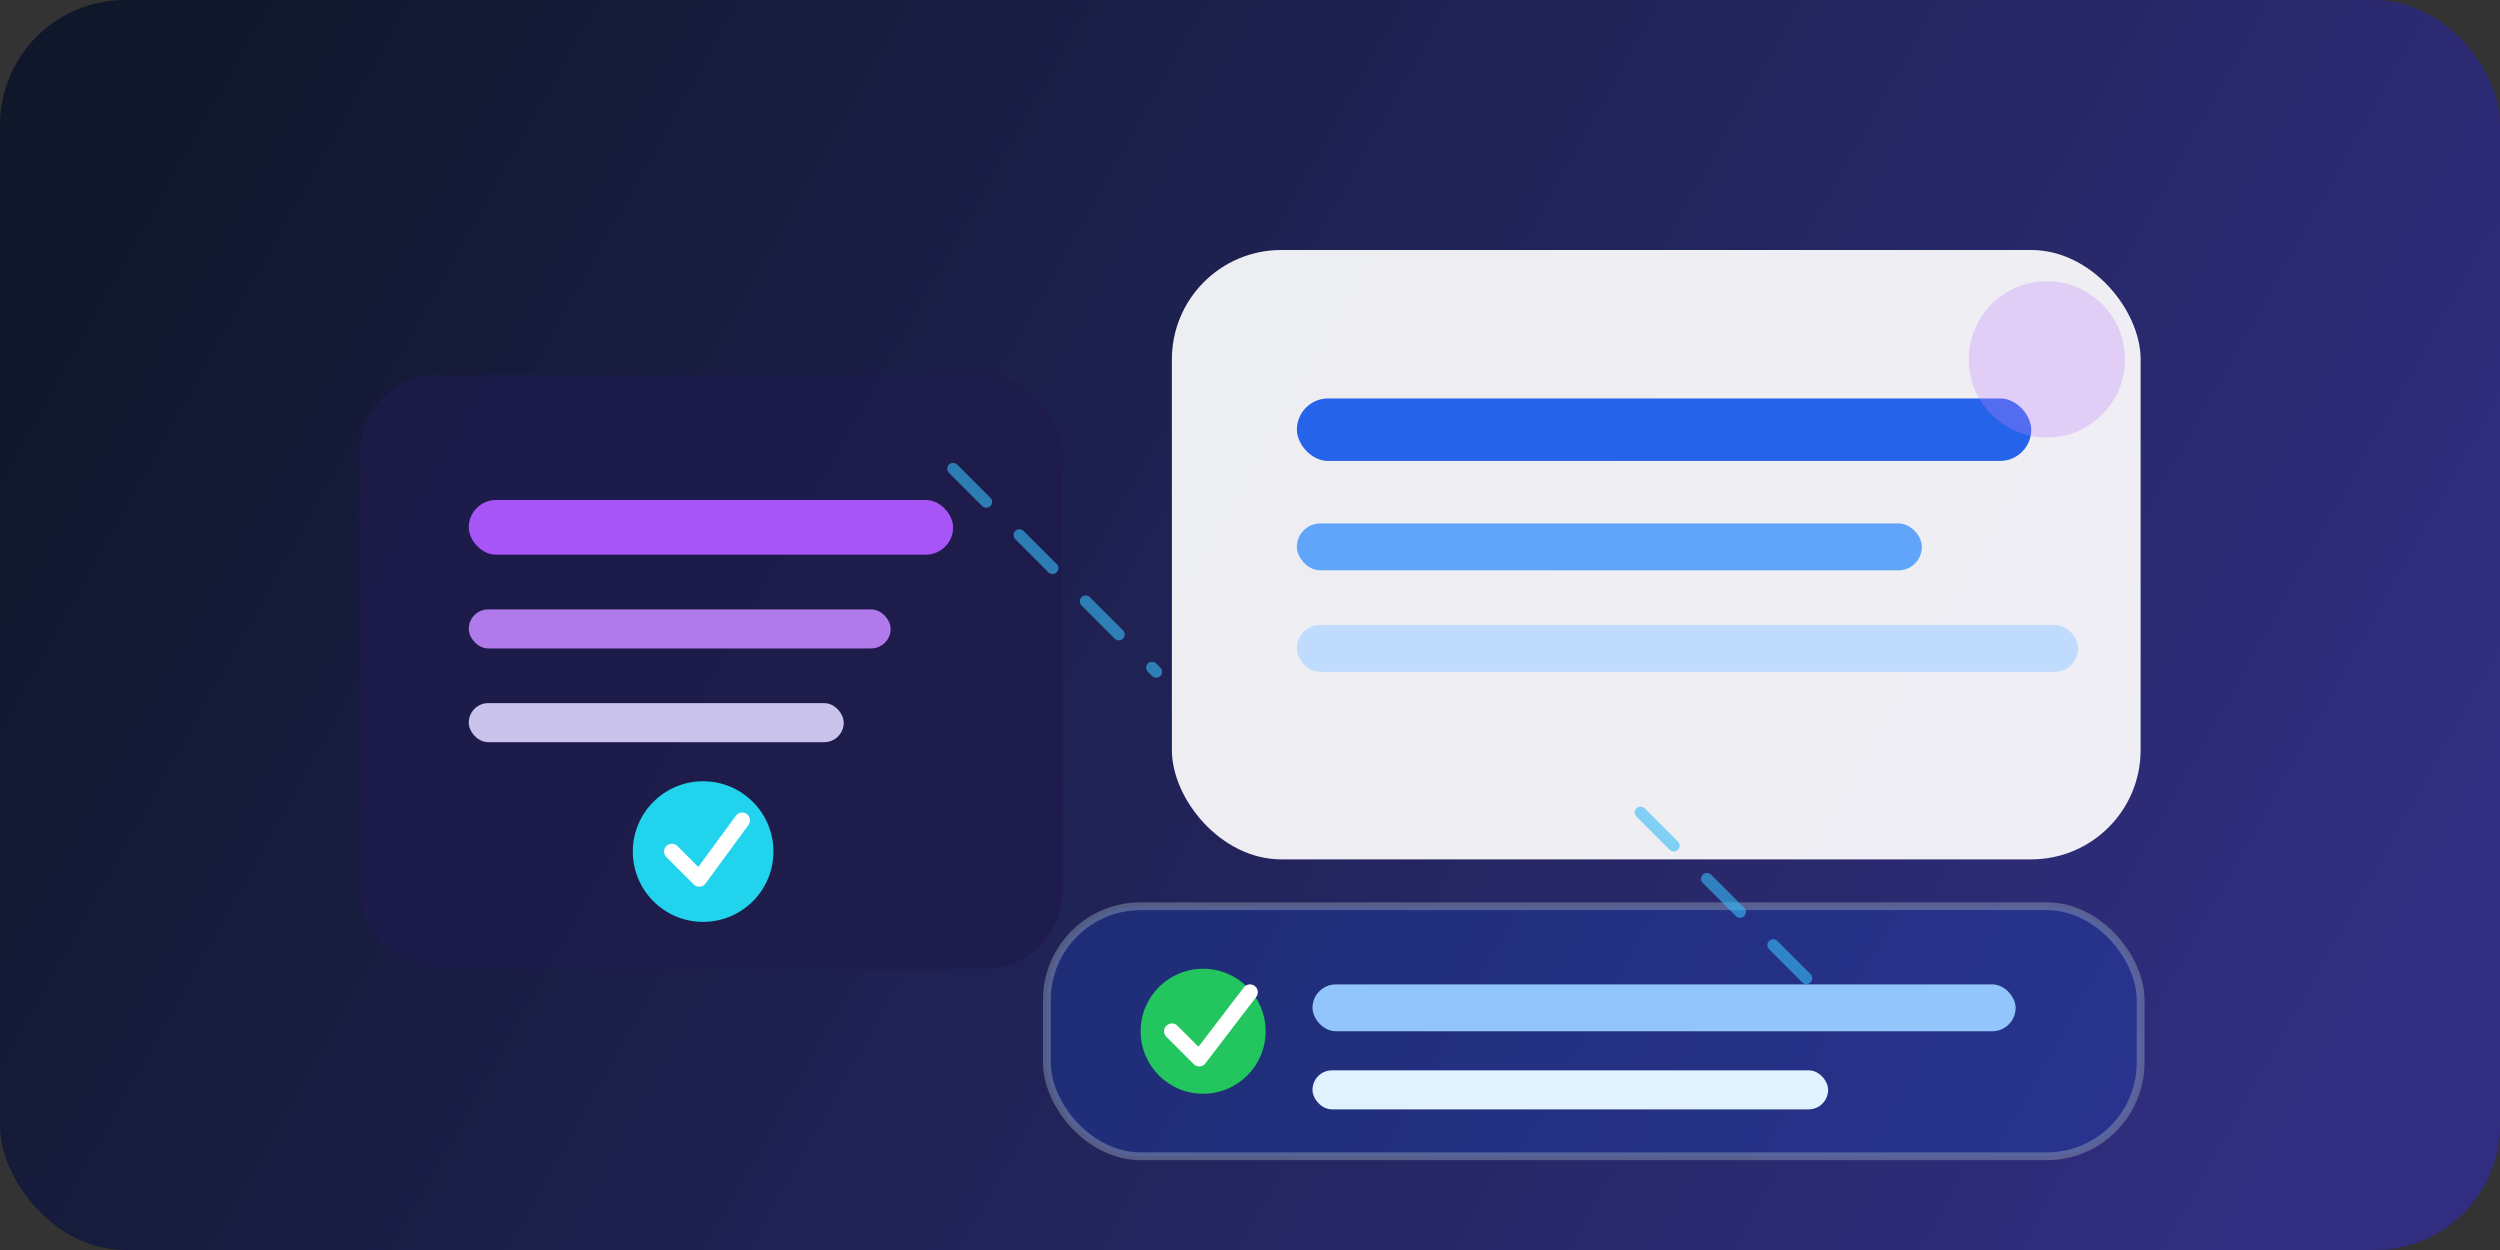 <svg width="640" height="320" viewBox="0 0 640 320" fill="none" xmlns="http://www.w3.org/2000/svg">
  <rect x="0" y="0" width="640" height="320" fill="#333333" stroke="none"/>
  <rect width="640" height="320" rx="32" fill="url(#paint0_linear)"/>
  <rect x="92" y="96" width="180" height="152" rx="20" fill="#1E1B4B" opacity="0.85"/>
  <rect x="120" y="128" width="124" height="14" rx="7" fill="#A855F7"/>
  <rect x="120" y="156" width="108" height="10" rx="5" fill="#C084FC" opacity="0.9"/>
  <rect x="120" y="180" width="96" height="10" rx="5" fill="#DDD6FE" opacity="0.9"/>
  <circle cx="180" cy="218" r="18" fill="#22D3EE"/>
  <path d="M172 218L179 225L190 210" stroke="white" stroke-width="4" stroke-linecap="round" stroke-linejoin="round"/>
  <rect x="300" y="64" width="248" height="156" rx="28" fill="rgba(255,255,255,0.92)"/>
  <rect x="332" y="102" width="188" height="16" rx="8" fill="#2563EB"/>
  <rect x="332" y="134" width="160" height="12" rx="6" fill="#60A5FA"/>
  <rect x="332" y="160" width="200" height="12" rx="6" fill="#BFDBFE"/>
  <circle cx="524" cy="92" r="20" fill="#C084FC" opacity="0.3"/>
  <rect x="268" y="232" width="280" height="64" rx="24" fill="rgba(30,64,175,0.35)" stroke="rgba(148,163,184,0.45)" stroke-width="2"/>
  <circle cx="308" cy="264" r="16" fill="#22C55E"/>
  <path d="M300 264L307 271L320 254" stroke="white" stroke-width="4" stroke-linecap="round" stroke-linejoin="round"/>
  <rect x="336" y="252" width="180" height="12" rx="6" fill="#93C5FD"/>
  <rect x="336" y="274" width="132" height="10" rx="5" fill="#E0F2FE"/>
  <path d="M244 120L296 172" stroke="#38BDF8" stroke-width="3" stroke-linecap="round" stroke-dasharray="12 12" opacity="0.6"/>
  <path d="M420 208L468 256" stroke="#38BDF8" stroke-width="3" stroke-linecap="round" stroke-dasharray="12 12" opacity="0.6"/>
  <defs>
    <linearGradient id="paint0_linear" x1="40" y1="24" x2="568" y2="320" gradientUnits="userSpaceOnUse">
      <stop stop-color="#0F172A"/>
      <stop offset="1" stop-color="#312E81"/>
    </linearGradient>
  </defs>
</svg>
